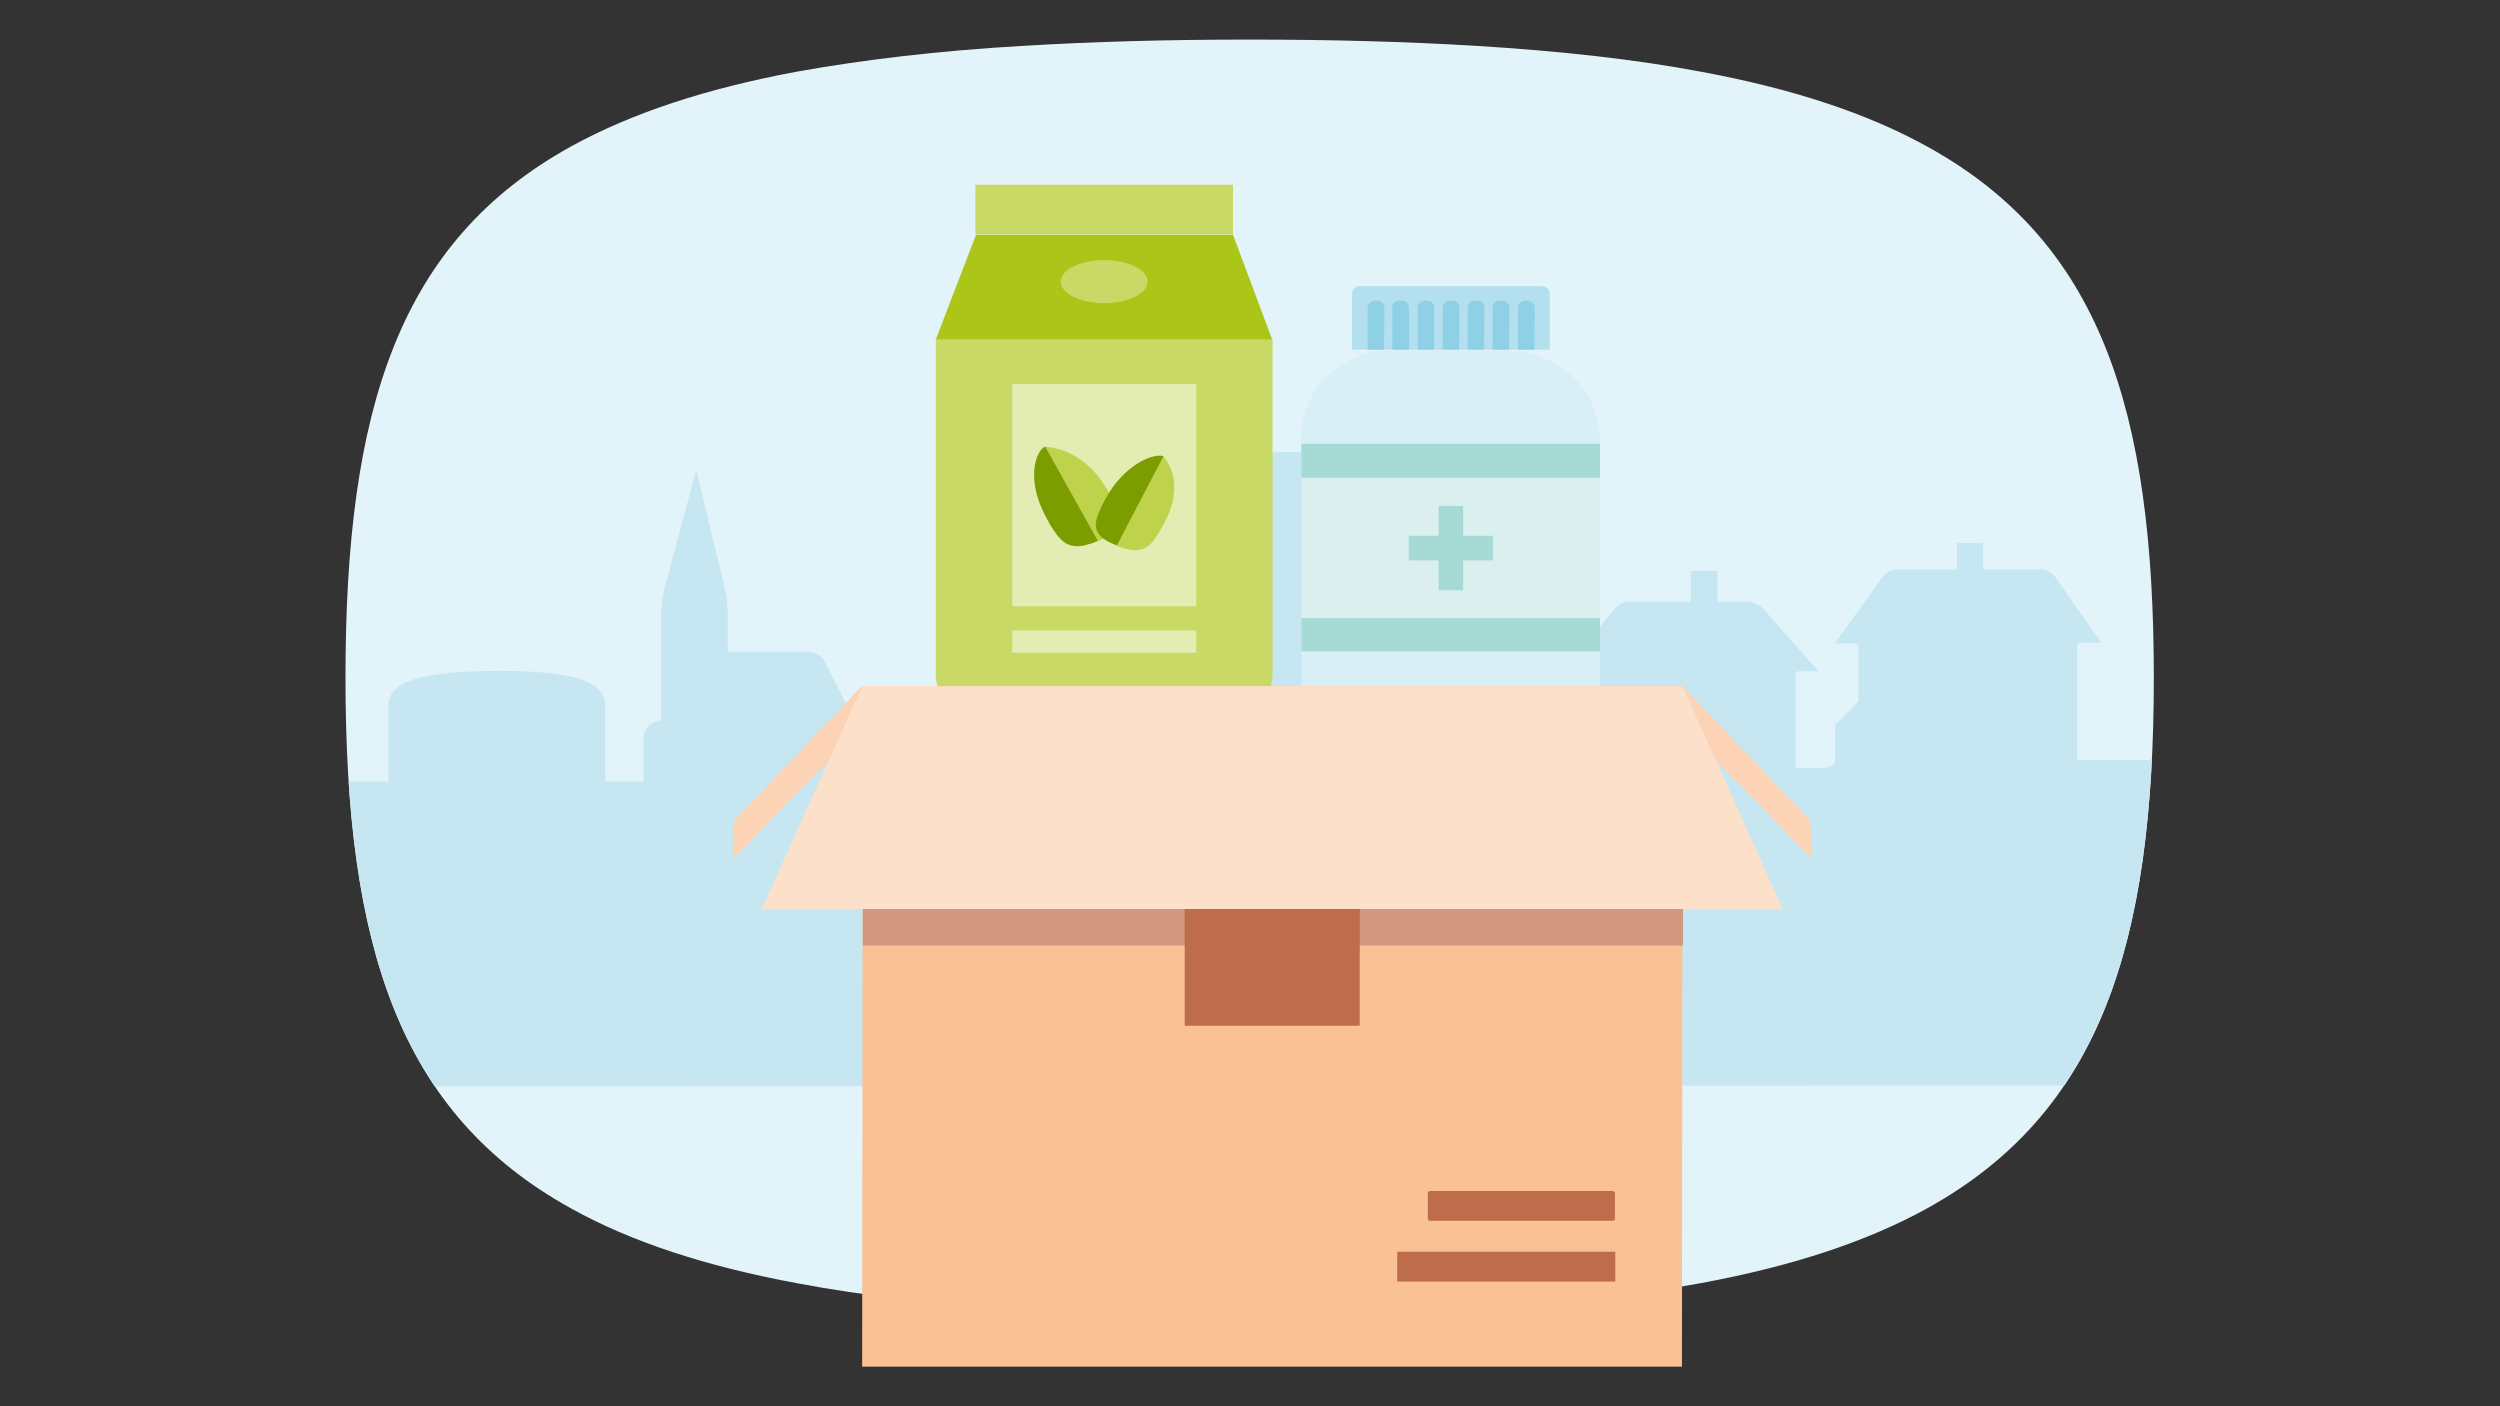 <?xml version="1.0" encoding="utf-8"?>
<!-- Generator: Adobe Illustrator 27.5.0, SVG Export Plug-In . SVG Version: 6.00 Build 0)  -->
<svg version="1.1" id="Layer_1" xmlns="http://www.w3.org/2000/svg" xmlns:xlink="http://www.w3.org/1999/xlink" x="0px" y="0px"
	 viewBox="0 0 720 405" style="enable-background:new 0 0 720 405;" xml:space="preserve">
<rect x="0" y="0" width="720" height="405" fill="#333333" stroke="none"/>
<style type="text/css">
	.st0{clip-path:url(#SVGID_00000113313993224142897340000000535252144139693967_);}
	.st1{opacity:0.4;clip-path:url(#SVGID_00000113313993224142897340000000535252144139693967_);fill:#626363;}
	.st2{clip-path:url(#SVGID_00000010286877298309682690000010676972005172447378_);}
	.st3{clip-path:url(#SVGID_00000081611081472157081460000017421057856299644050_);}
	.st4{clip-path:url(#SVGID_00000010286877298309682690000010676972005172447378_);fill:#FFFFFF;}
	.st5{clip-path:url(#SVGID_00000168807386971468130630000016068793686545512115_);fill:#FFFFFF;}
	.st6{clip-path:url(#SVGID_00000176736998481680985900000009082496594896965297_);fill:#27B2D3;}
	.st7{fill:#E0F3FC;}
	
		.st8{clip-path:url(#SVGID_00000181055719932158791830000005979891512786867852_);fill:none;stroke:#4EAFD3;stroke-width:0.5;stroke-miterlimit:10;}
	.st9{clip-path:url(#SVGID_00000181055719932158791830000005979891512786867852_);fill:#C4E0DC;}
	.st10{clip-path:url(#SVGID_00000181055719932158791830000005979891512786867852_);fill:#2A574D;}
	.st11{clip-path:url(#SVGID_00000181055719932158791830000005979891512786867852_);fill:#2E7F72;}
	.st12{clip-path:url(#SVGID_00000181055719932158791830000005979891512786867852_);fill:#75A3A5;}
	.st13{clip-path:url(#SVGID_00000181055719932158791830000005979891512786867852_);fill:#5D5D5C;}
	.st14{clip-path:url(#SVGID_00000181055719932158791830000005979891512786867852_);fill:#757373;}
	.st15{clip-path:url(#SVGID_00000181055719932158791830000005979891512786867852_);fill:#FFE9CD;}
	.st16{clip-path:url(#SVGID_00000181055719932158791830000005979891512786867852_);fill:#F5CEB1;}
	.st17{clip-path:url(#SVGID_00000181055719932158791830000005979891512786867852_);fill:#BAB9B9;}
	.st18{clip-path:url(#SVGID_00000181055719932158791830000005979891512786867852_);fill:#D1D1CF;}
	.st19{clip-path:url(#SVGID_00000181055719932158791830000005979891512786867852_);fill:#F2744D;}
	
		.st20{clip-path:url(#SVGID_00000181055719932158791830000005979891512786867852_);fill:none;stroke:#8FADA6;stroke-width:3;stroke-miterlimit:10;}
	.st21{clip-path:url(#SVGID_00000181055719932158791830000005979891512786867852_);fill:#F8CFAF;}
	
		.st22{clip-path:url(#SVGID_00000181055719932158791830000005979891512786867852_);fill:none;stroke:#8FADA6;stroke-width:2;stroke-miterlimit:10;}
	.st23{clip-path:url(#SVGID_00000181055719932158791830000005979891512786867852_);fill:#2B394A;}
	.st24{fill:#A8552C;}
	.st25{fill:#FFFFFF;}
	.st26{fill:#161617;}
	.st27{fill:#803D2C;}
	.st28{clip-path:url(#SVGID_00000001659561638699521090000017326737753035302538_);fill:#E6F5FC;}
	.st29{clip-path:url(#SVGID_00000001659561638699521090000017326737753035302538_);fill:#EBECEC;}
	.st30{clip-path:url(#SVGID_00000001659561638699521090000017326737753035302538_);fill:#C7E1ED;}
	.st31{clip-path:url(#SVGID_00000001659561638699521090000017326737753035302538_);fill:#C9E2F0;}
	.st32{clip-path:url(#SVGID_00000001659561638699521090000017326737753035302538_);fill:#C0DBE9;}
	.st33{clip-path:url(#SVGID_00000001659561638699521090000017326737753035302538_);fill:#FFFFFF;}
	.st34{clip-path:url(#SVGID_00000001659561638699521090000017326737753035302538_);fill:#ABDFF5;}
	.st35{clip-path:url(#SVGID_00000001659561638699521090000017326737753035302538_);fill:#C0C1C1;}
	.st36{clip-path:url(#SVGID_00000001659561638699521090000017326737753035302538_);fill:#A8A6A7;}
	.st37{clip-path:url(#SVGID_00000001659561638699521090000017326737753035302538_);fill:#F0F0F0;}
	.st38{clip-path:url(#SVGID_00000001659561638699521090000017326737753035302538_);fill:#E1E2E3;}
	.st39{clip-path:url(#SVGID_00000001659561638699521090000017326737753035302538_);fill:#D4E8EF;}
	.st40{clip-path:url(#SVGID_00000001659561638699521090000017326737753035302538_);fill:#E4E7E9;}
	.st41{clip-path:url(#SVGID_00000001659561638699521090000017326737753035302538_);fill:#D0D4D8;}
	.st42{clip-path:url(#SVGID_00000001659561638699521090000017326737753035302538_);fill:#F6F7F8;}
	.st43{clip-path:url(#SVGID_00000001659561638699521090000017326737753035302538_);fill:#00B2D8;}
	.st44{clip-path:url(#SVGID_00000001659561638699521090000017326737753035302538_);fill:#E6E6E6;}
	.st45{clip-path:url(#SVGID_00000001659561638699521090000017326737753035302538_);fill:#CECECE;}
	.st46{clip-path:url(#SVGID_00000001659561638699521090000017326737753035302538_);fill:#31C2E2;}
	.st47{clip-path:url(#SVGID_00000001659561638699521090000017326737753035302538_);}
	.st48{clip-path:url(#SVGID_00000001659561638699521090000017326737753035302538_);fill:#E9E9E9;}
	.st49{clip-path:url(#SVGID_00000001659561638699521090000017326737753035302538_);fill:#042639;}
	.st50{clip-path:url(#SVGID_00000001659561638699521090000017326737753035302538_);fill:#DFDFDE;}
	.st51{clip-path:url(#SVGID_00000001659561638699521090000017326737753035302538_);fill:#161617;}
	.st52{clip-path:url(#SVGID_00000001659561638699521090000017326737753035302538_);fill:#3EABD1;}
	.st53{clip-path:url(#SVGID_00000001659561638699521090000017326737753035302538_);fill:#DCDEDE;}
	.st54{clip-path:url(#SVGID_00000001659561638699521090000017326737753035302538_);fill:#31B9DB;}
	.st55{clip-path:url(#SVGID_00000001659561638699521090000017326737753035302538_);fill:#818081;}
	.st56{clip-path:url(#SVGID_00000001659561638699521090000017326737753035302538_);fill:#CCCAC9;}
	.st57{clip-path:url(#SVGID_00000001659561638699521090000017326737753035302538_);fill:#686665;}
	.st58{clip-path:url(#SVGID_00000001659561638699521090000017326737753035302538_);fill:#616565;}
	.st59{clip-path:url(#SVGID_00000001659561638699521090000017326737753035302538_);fill:#47464C;}
	.st60{clip-path:url(#SVGID_00000001659561638699521090000017326737753035302538_);fill:#FAD597;}
	.st61{clip-path:url(#SVGID_00000001659561638699521090000017326737753035302538_);fill:#F8BA5D;}
	.st62{clip-path:url(#SVGID_00000001659561638699521090000017326737753035302538_);fill:#352E2B;}
	.st63{clip-path:url(#SVGID_00000001659561638699521090000017326737753035302538_);fill:#DFDDDF;}
	.st64{clip-path:url(#SVGID_00000001659561638699521090000017326737753035302538_);fill:#959394;}
	.st65{clip-path:url(#SVGID_00000001659561638699521090000017326737753035302538_);fill:#24272A;}
	.st66{clip-path:url(#SVGID_00000001659561638699521090000017326737753035302538_);fill:#F6A840;}
	.st67{clip-path:url(#SVGID_00000134958566751597069260000013426839157884758938_);fill:#262626;}
	.st68{clip-path:url(#SVGID_00000097468730656351298680000003314208958429235075_);fill:#616565;}
	.st69{clip-path:url(#SVGID_00000097468730656351298680000003314208958429235075_);fill:#686665;}
	.st70{clip-path:url(#SVGID_00000097468730656351298680000003314208958429235075_);fill:#8C9194;}
	.st71{clip-path:url(#SVGID_00000097468730656351298680000003314208958429235075_);fill:#262626;}
	.st72{clip-path:url(#SVGID_00000097468730656351298680000003314208958429235075_);fill:#273A4F;}
	.st73{clip-path:url(#SVGID_00000097468730656351298680000003314208958429235075_);fill:#4582B8;}
	.st74{clip-path:url(#SVGID_00000097468730656351298680000003314208958429235075_);fill:#BB8E7B;}
	.st75{clip-path:url(#SVGID_00000097468730656351298680000003314208958429235075_);fill:#273950;}
	.st76{clip-path:url(#SVGID_00000097468730656351298680000003314208958429235075_);fill:#B38D7D;}
	.st77{clip-path:url(#SVGID_00000097468730656351298680000003314208958429235075_);fill:#F6A840;}
	.st78{clip-path:url(#SVGID_00000097468730656351298680000003314208958429235075_);fill:#222626;}
	.st79{clip-path:url(#SVGID_00000097468730656351298680000003314208958429235075_);fill:#FAF8F8;}
	.st80{clip-path:url(#SVGID_00000097468730656351298680000003314208958429235075_);fill:#D3D3D2;}
	.st81{clip-path:url(#SVGID_00000097468730656351298680000003314208958429235075_);fill:#EEF8FD;}
	.st82{clip-path:url(#SVGID_00000097468730656351298680000003314208958429235075_);fill:#C9D2D4;}
	.st83{clip-path:url(#SVGID_00000097468730656351298680000003314208958429235075_);fill:#959394;}
	.st84{fill:#FAB37F;}
	.st85{fill:#FFEACB;}
	.st86{clip-path:url(#SVGID_00000060010694921143305320000009348490615068302751_);}
	.st87{clip-path:url(#SVGID_00000027569745011531371600000009978724556739395226_);fill:#EEEDEC;}
	.st88{clip-path:url(#SVGID_00000112607767370245620930000016520795353047290293_);fill:#FFFFFF;}
	.st89{clip-path:url(#SVGID_00000013185040078986588400000016739289498116800657_);fill:#D1E9F5;}
	.st90{clip-path:url(#SVGID_00000013185040078986588400000016739289498116800657_);fill:#D5D4D4;}
	.st91{clip-path:url(#SVGID_00000132792425299816618970000002782433563861974676_);fill:#BDDAE8;}
	.st92{clip-path:url(#SVGID_00000076605721239890338020000011309751513828024218_);fill:#375264;}
	.st93{clip-path:url(#SVGID_00000076605721239890338020000011309751513828024218_);fill:#082438;}
	.st94{clip-path:url(#SVGID_00000076605721239890338020000011309751513828024218_);fill:#CED0CF;}
	.st95{clip-path:url(#SVGID_00000076605721239890338020000011309751513828024218_);fill:#FAB37F;}
	.st96{clip-path:url(#SVGID_00000076605721239890338020000011309751513828024218_);fill:#FFEACB;}
	.st97{clip-path:url(#SVGID_00000109742220597460019770000007527239097216277176_);fill:#424A52;}
	.st98{clip-path:url(#SVGID_00000109742220597460019770000007527239097216277176_);fill:#3FABD0;}
	.st99{clip-path:url(#SVGID_00000109742220597460019770000007527239097216277176_);fill:#F6F7F8;}
	.st100{clip-path:url(#SVGID_00000109742220597460019770000007527239097216277176_);fill:#CFD3D0;}
	.st101{clip-path:url(#SVGID_00000109742220597460019770000007527239097216277176_);fill:#DFDFDE;}
	.st102{clip-path:url(#SVGID_00000109742220597460019770000007527239097216277176_);fill:#00A8D9;}
	.st103{clip-path:url(#SVGID_00000109742220597460019770000007527239097216277176_);fill:#191819;}
	.st104{clip-path:url(#SVGID_00000109742220597460019770000007527239097216277176_);fill:#FFFFFF;}
	.st105{clip-path:url(#SVGID_00000109742220597460019770000007527239097216277176_);fill:#06263A;}
	.st106{clip-path:url(#SVGID_00000109742220597460019770000007527239097216277176_);fill:#B8BCB9;}
	.st107{clip-path:url(#SVGID_00000109742220597460019770000007527239097216277176_);fill:#CCCDCD;}
	.st108{clip-path:url(#SVGID_00000108275973585593506130000013046653219992340113_);fill:#FBCBB5;}
	.st109{clip-path:url(#SVGID_00000060010694921143305320000009348490615068302751_);fill:#DFAB95;}
	.st110{clip-path:url(#SVGID_00000060010694921143305320000009348490615068302751_);fill:#FBCBB5;}
	.st111{clip-path:url(#SVGID_00000056416712778989709540000011678407678021821616_);fill:#02253E;}
	.st112{clip-path:url(#SVGID_00000056416712778989709540000011678407678021821616_);fill:#BF7050;}
	.st113{clip-path:url(#SVGID_00000056416712778989709540000011678407678021821616_);fill:#FBCBB5;}
	.st114{clip-path:url(#SVGID_00000056416712778989709540000011678407678021821616_);fill:#DFAB95;}
	.st115{clip-path:url(#SVGID_00000060010694921143305320000009348490615068302751_);fill:#FFFFFF;}
	.st116{clip-path:url(#SVGID_00000021082141687962188730000016816566782899975055_);fill:#0476AF;}
	.st117{clip-path:url(#SVGID_00000021082141687962188730000016816566782899975055_);fill:#DFE1E1;}
	.st118{clip-path:url(#SVGID_00000021082141687962188730000016816566782899975055_);fill:#FBCBB5;}
	.st119{clip-path:url(#SVGID_00000021082141687962188730000016816566782899975055_);fill:#08B0D7;}
	.st120{clip-path:url(#SVGID_00000061448168151215466790000013145112075853552265_);fill:#ABDFF5;}
	.st121{clip-path:url(#SVGID_00000061448168151215466790000013145112075853552265_);fill:#08B0D7;}
	.st122{clip-path:url(#SVGID_00000061448168151215466790000013145112075853552265_);fill:#0476AF;}
	.st123{clip-path:url(#SVGID_00000061448168151215466790000013145112075853552265_);fill:#FFFFFF;}
	.st124{clip-path:url(#SVGID_00000061448168151215466790000013145112075853552265_);fill:#A8552C;}
	.st125{clip-path:url(#SVGID_00000061448168151215466790000013145112075853552265_);fill:#161617;}
	.st126{clip-path:url(#SVGID_00000061448168151215466790000013145112075853552265_);fill:#803D2C;}
	.st127{clip-path:url(#SVGID_00000034076013741866202200000015161188432377390236_);}
	.st128{clip-path:url(#SVGID_00000012471582526789400900000017526543956191433344_);fill:#E6F5FC;}
	.st129{clip-path:url(#SVGID_00000012471582526789400900000017526543956191433344_);fill:#C8C8C7;}
	.st130{clip-path:url(#SVGID_00000012471582526789400900000017526543956191433344_);fill:#E7E6E4;}
	.st131{clip-path:url(#SVGID_00000012471582526789400900000017526543956191433344_);fill:#FBDAD5;}
	.st132{clip-path:url(#SVGID_00000012471582526789400900000017526543956191433344_);fill:#F69E94;}
	.st133{clip-path:url(#SVGID_00000012471582526789400900000017526543956191433344_);fill:#DFDFDE;}
	.st134{clip-path:url(#SVGID_00000012471582526789400900000017526543956191433344_);fill:#F9C4BE;}
	.st135{clip-path:url(#SVGID_00000012471582526789400900000017526543956191433344_);fill:#F6F7F5;}
	.st136{clip-path:url(#SVGID_00000012471582526789400900000017526543956191433344_);fill:#FFFFFF;}
	.st137{clip-path:url(#SVGID_00000034076013741866202200000015161188432377390236_);fill:#FAB37F;}
	.st138{clip-path:url(#SVGID_00000034076013741866202200000015161188432377390236_);fill:#FFEACB;}
	.st139{clip-path:url(#SVGID_00000078012222918763551360000006576683090484252321_);fill:#FFFFFF;}
	.st140{clip-path:url(#SVGID_00000078012222918763551360000006576683090484252321_);fill:#03253C;}
	.st141{clip-path:url(#SVGID_00000078012222918763551360000006576683090484252321_);fill:#FBCDB9;}
	.st142{clip-path:url(#SVGID_00000078012222918763551360000006576683090484252321_);fill:#161617;}
	.st143{clip-path:url(#SVGID_00000034076013741866202200000015161188432377390236_);fill:#03253C;}
	.st144{clip-path:url(#SVGID_00000124120257940288886660000010087228256078450603_);fill:#365265;}
	.st145{clip-path:url(#SVGID_00000124120257940288886660000010087228256078450603_);fill:#FBCDB9;}
	.st146{clip-path:url(#SVGID_00000124120257940288886660000010087228256078450603_);fill:#161617;}
	.st147{clip-path:url(#SVGID_00000124120257940288886660000010087228256078450603_);fill:#1F82B9;}
	.st148{clip-path:url(#SVGID_00000124120257940288886660000010087228256078450603_);fill:#FFFFFF;}
	.st149{clip-path:url(#SVGID_00000124120257940288886660000010087228256078450603_);fill:#08B0D7;}
	.st150{clip-path:url(#SVGID_00000124120257940288886660000010087228256078450603_);fill:#B6DEF2;}
	.st151{clip-path:url(#SVGID_00000124120257940288886660000010087228256078450603_);fill:#E8BFAB;}
	.st152{clip-path:url(#SVGID_00000000197980467211564490000017937944317586742922_);fill:#03253C;}
	.st153{clip-path:url(#SVGID_00000000197980467211564490000017937944317586742922_);fill:#555655;}
	.st154{clip-path:url(#SVGID_00000034076013741866202200000015161188432377390236_);fill:#9D9D9E;}
	.st155{clip-path:url(#SVGID_00000121260720349893583750000000101126566361199550_);fill:#FBCDB9;}
	.st156{clip-path:url(#SVGID_00000121260720349893583750000000101126566361199550_);fill:#03253C;}
	.st157{clip-path:url(#SVGID_00000121260720349893583750000000101126566361199550_);fill:#F16A57;}
	.st158{clip-path:url(#SVGID_00000121260720349893583750000000101126566361199550_);fill:#B6DEF2;}
	.st159{clip-path:url(#SVGID_00000121260720349893583750000000101126566361199550_);fill:#E8BFAB;}
	.st160{clip-path:url(#SVGID_00000121260720349893583750000000101126566361199550_);fill:#A8552C;}
	.st161{clip-path:url(#SVGID_00000121260720349893583750000000101126566361199550_);fill:#FFFFFF;}
	.st162{clip-path:url(#SVGID_00000121260720349893583750000000101126566361199550_);fill:#161617;}
	.st163{clip-path:url(#SVGID_00000121260720349893583750000000101126566361199550_);fill:#803D2C;}
	.st164{clip-path:url(#SVGID_00000121260720349893583750000000101126566361199550_);fill:#EBECEC;}
	.st165{clip-path:url(#SVGID_00000085248601318956210330000014647750912262354072_);fill:#878686;}
	.st166{clip-path:url(#SVGID_00000137817018908908411820000017065463498616462504_);}
	.st167{clip-path:url(#SVGID_00000137817018908908411820000017065463498616462504_);fill:#00B2D8;}
	.st168{clip-path:url(#SVGID_00000137817018908908411820000017065463498616462504_);fill:#FFFFFF;}
	.st169{clip-path:url(#SVGID_00000034076013741866202200000015161188432377390236_);fill:#F16C5D;}
	.st170{clip-path:url(#SVGID_00000173849720099067553630000003063970483958785956_);fill:#5E5E5E;}
	.st171{clip-path:url(#SVGID_00000173849720099067553630000003063970483958785956_);fill:#01253F;}
	.st172{clip-path:url(#SVGID_00000173849720099067553630000003063970483958785956_);fill:#E1E2E1;}
	.st173{clip-path:url(#SVGID_00000055706185948305095820000003965535242280479110_);}
	.st174{opacity:0.6;clip-path:url(#SVGID_00000179616497693096595480000013224207533000378291_);fill:#626363;}
	.st175{fill:#27B2D3;}
	.st176{clip-path:url(#SVGID_00000178171165646498500050000016038334814407995327_);}
	.st177{opacity:0.6;clip-path:url(#SVGID_00000178171165646498500050000016038334814407995327_);fill:#626363;}
	.st178{clip-path:url(#SVGID_00000057844217599127666630000001089125978956904075_);}
	.st179{opacity:0.5;clip-path:url(#SVGID_00000057844217599127666630000001089125978956904075_);fill:#626363;}
	.st180{fill:#69B0D1;}
	.st181{fill:#E2F4F9;}
	.st182{clip-path:url(#SVGID_00000087375251992314565130000013711871817890482339_);fill:#C6E7F1;}
	.st183{fill:#D9EFF7;}
	.st184{fill:#A6DAD5;}
	.st185{fill:#DBF0EE;}
	.st186{fill:#B3DFEE;}
	.st187{fill:#8ED0E6;}
	.st188{fill:#C8D966;}
	.st189{fill:#ACC519;}
	.st190{fill:#E3ECB2;}
	.st191{fill:#BFD24C;}
	.st192{fill:#7C9D00;}
	.st193{fill:#FAC194;}
	.st194{fill:#BE6D4C;}
	.st195{fill:#D19780;}
	.st196{fill:#FDE0C9;}
	.st197{fill:#FBC79E;}
	.st198{fill:#FCD3B4;}
	.st199{clip-path:url(#SVGID_00000036210973559847148140000000383486962622101909_);fill:#E2F4F9;}
	.st200{clip-path:url(#SVGID_00000036210973559847148140000000383486962622101909_);fill:#C6E7F1;}
	.st201{clip-path:url(#SVGID_00000036210973559847148140000000383486962622101909_);}
	.st202{fill:#ECECEC;}
	.st203{fill:#B7B7B1;}
	.st204{fill:#C6C6C6;}
	.st205{fill:#B4B4B4;}
	.st206{fill:#A5A5A0;}
	.st207{fill:#EFEFEF;}
	.st208{fill:#DFDFDF;}
	.st209{fill:#D3E7EF;}
	.st210{fill:#E2E4E7;}
	.st211{fill:#D0D5D8;}
	.st212{clip-path:url(#SVGID_00000036210973559847148140000000383486962622101909_);fill:#D3D3CB;}
	.st213{clip-path:url(#SVGID_00000036210973559847148140000000383486962622101909_);fill:#D0D5D8;}
	.st214{fill:#B4816B;}
	.st215{fill:none;}
	.st216{fill:#FFCE7F;}
	.st217{fill:#FFE2B2;}
	.st218{opacity:0.5;fill:#AAE1F8;enable-background:new    ;}
	.st219{opacity:0.25;fill:#AAE1F8;enable-background:new    ;}
	.st220{opacity:0.25;fill:#00B2D9;enable-background:new    ;}
	.st221{fill:#00243F;}
	.st222{fill:#0074B0;}
	.st223{fill:#545454;}
	.st224{fill:#FFAC26;}
	.st225{fill:#FF9E00;}
	.st226{fill:#DCA48C;}
	.st227{fill:#AAE1F8;}
	.st228{fill:#FFC566;}
	.st229{fill:#FF6D00;}
	.st230{fill:#BFC8CF;}
	.st231{fill:#767676;}
	.st232{fill:#E1F5FC;}
	.st233{clip-path:url(#SVGID_00000181808367295180336770000008802136608646687674_);}
	.st234{fill:#EDEDED;}
	.st235{fill:#335066;}
	.st236{fill:#CFCFCF;}
	.st237{fill:#FFB67F;}
	.st238{fill:#FFECCC;}
	.st239{fill:#FFCCB4;}
	.st240{fill:#00B2D9;}
	.st241{fill:#4D6679;}
	.st242{fill:#CCE3EF;}
	.st243{fill:#FFC79E;}
	.st244{fill:#959595;}
	.st245{fill:#7AD7EB;}
	.st246{fill:#99A7B2;}
	.st247{fill:#00243D;}
	.st248{fill:#99A7B1;}
	.st249{fill:#D8D7D7;}
	.st250{fill:#00B2D8;}
	.st251{fill:#F6F7F8;}
	.st252{fill:#E6E6E6;}
	.st253{fill:#CECECE;}
	.st254{fill:#31C2E2;}
	.st255{clip-path:url(#SVGID_00000066514712548448962370000004359550014886111679_);fill:#E5F5FC;}
	.st256{clip-path:url(#SVGID_00000066514712548448962370000004359550014886111679_);fill:#C7C7C7;}
	.st257{clip-path:url(#SVGID_00000066514712548448962370000004359550014886111679_);fill:#E8E5E5;}
	.st258{clip-path:url(#SVGID_00000066514712548448962370000004359550014886111679_);fill:#FAD9D6;}
	.st259{clip-path:url(#SVGID_00000066514712548448962370000004359550014886111679_);fill:#F59E94;}
	.st260{clip-path:url(#SVGID_00000066514712548448962370000004359550014886111679_);fill:#DEDEDE;}
	.st261{clip-path:url(#SVGID_00000066514712548448962370000004359550014886111679_);fill:#FAC4BF;}
	.st262{clip-path:url(#SVGID_00000066514712548448962370000004359550014886111679_);fill:#F5F7F7;}
	.st263{clip-path:url(#SVGID_00000066514712548448962370000004359550014886111679_);fill:#FFFFFF;}
	.st264{clip-path:url(#SVGID_00000066514712548448962370000004359550014886111679_);fill:#878787;}
	.st265{clip-path:url(#SVGID_00000066514712548448962370000004359550014886111679_);fill:#82D1E8;}
	.st266{clip-path:url(#SVGID_00000066514712548448962370000004359550014886111679_);fill:#E0E0E0;}
	.st267{clip-path:url(#SVGID_00000066514712548448962370000004359550014886111679_);fill:#CCEBFA;}
	.st268{clip-path:url(#SVGID_00000066514712548448962370000004359550014886111679_);fill:#00243D;}
	.st269{clip-path:url(#SVGID_00000066514712548448962370000004359550014886111679_);fill:#CFCFCF;}
	.st270{fill:#3691C1;}
	.st271{fill:#0D2F49;}
	.st272{fill:#1A82B8;}
	.st273{fill:#FFDBCB;}
	.st274{fill:#26455C;}
	.st275{fill-rule:evenodd;clip-rule:evenodd;fill:#FFCCB4;}
	.st276{fill:#ABABAB;}
	.st277{fill:#878787;}
	.st278{fill:#FAB580;}
	.st279{fill:#FFEBCC;}
	.st280{clip-path:url(#SVGID_00000044149498154011836250000001924537715389193145_);}
	.st281{fill:#C3C3C3;}
	.st282{fill:#BBBBBB;}
	.st283{opacity:0.82;fill:#BFC8CF;enable-background:new    ;}
	.st284{fill:#CCD3D9;}
	.st285{fill:#DBDBDB;}
	.st286{fill:#E7E7E7;}
	.st287{fill:#A1E5E0;}
	.st288{fill:none;stroke:#7A8D9B;stroke-width:1.44;stroke-miterlimit:10;}
	.st289{fill:#ABE8E3;}
	.st290{fill:none;stroke:#7A8D9B;stroke-width:0.842;stroke-miterlimit:10;}
	.st291{fill:#6B4A3E;}
	.st292{fill:#3390C0;}
	.st293{fill:#750000;}
	.st294{fill-rule:evenodd;clip-rule:evenodd;fill:#E5F4FB;}
	.st295{fill:#C1E5E2;}
	.st296{fill:#966E5A;}
	.st297{fill:#F07508;}
	.st298{fill:#DAAD94;}
	.st299{fill:#F7BA83;}
	.st300{fill:#6B0D05;}
	.st301{fill:#667C8B;}
	.st302{fill:#963700;}
	.st303{clip-path:url(#SVGID_00000150787061964510172500000007101099197697081004_);fill:#E5F6FD;}
	.st304{clip-path:url(#SVGID_00000063621119761416564680000002823136849146235546_);fill:#C9C9C9;}
	.st305{clip-path:url(#SVGID_00000129170458592272842600000002164653170350521505_);fill:#E7E7E7;}
	.st306{clip-path:url(#SVGID_00000105393413415673696240000006153365204315137182_);fill:#FFDCD7;}
	.st307{clip-path:url(#SVGID_00000031909087524733050210000018012226151918505125_);fill:#FFA196;}
	.st308{clip-path:url(#SVGID_00000139987987294309339660000014508067703734007940_);fill:#E0E0E0;}
	.st309{clip-path:url(#SVGID_00000136386044568715031730000001615483504344685712_);fill:#FFC7C0;}
	.st310{clip-path:url(#SVGID_00000021090334638767691390000005879506802705242288_);fill:#F7F7F7;}
	.st311{clip-path:url(#SVGID_00000147919489708870778640000009286912854723144121_);}
	.st312{clip-path:url(#SVGID_00000068637187659536174040000012203313906924707501_);fill:#FFC7C0;}
	.st313{clip-path:url(#SVGID_00000163772013759521211010000012544062671711304865_);fill:#878787;}
	.st314{clip-path:url(#SVGID_00000024685939480217395890000006618711601569335983_);fill:#7FD8EC;}
	.st315{clip-path:url(#SVGID_00000074428560270381654010000013074675721588764603_);fill:#F7F7F7;}
	.st316{clip-path:url(#SVGID_00000058591562884290994190000017398915072422851242_);fill:#F7F7F7;}
	.st317{clip-path:url(#SVGID_00000080892587527213759300000008381058625743098297_);fill:#E2E2E2;}
	.st318{clip-path:url(#SVGID_00000062884796162767359360000011303644303289850253_);fill:#E2E2E2;}
	.st319{clip-path:url(#SVGID_00000152956425907569355500000018040462499178349961_);fill:#E2E2E2;}
	.st320{clip-path:url(#SVGID_00000173852905695837975470000016773836459690450874_);fill:#E2E2E2;}
	.st321{clip-path:url(#SVGID_00000071543832167062113490000016073262635007315637_);fill:#E2E2E2;}
	.st322{clip-path:url(#SVGID_00000120556833521811327480000011901904915855676570_);fill:#E2E2E2;}
	.st323{clip-path:url(#SVGID_00000034774672249245041070000018023420820859398819_);fill:#E2E2E2;}
	.st324{clip-path:url(#SVGID_00000041292415312696858980000016679898907827669692_);fill:#E2E2E2;}
	.st325{clip-path:url(#SVGID_00000176042826272945303580000004011944674436075175_);fill:#E2E2E2;}
	.st326{clip-path:url(#SVGID_00000080929288248745160020000003553951410157266607_);fill:#E2E2E2;}
	.st327{clip-path:url(#SVGID_00000158026971494858751630000017264899148081821109_);fill:#E2E2E2;}
	.st328{clip-path:url(#SVGID_00000136392606342258753890000000370473021867726233_);fill:#E2E2E2;}
	.st329{clip-path:url(#SVGID_00000171686038539128809950000000837926700326502589_);fill:#E2E2E2;}
	.st330{clip-path:url(#SVGID_00000162313648253305979740000002819609842552072120_);fill:#E2E2E2;}
	.st331{clip-path:url(#SVGID_00000062890723547448400420000001774365301998006672_);fill:#E2E2E2;}
	.st332{clip-path:url(#SVGID_00000023981659297943382080000004363380583923282329_);fill:#E2E2E2;}
	.st333{clip-path:url(#SVGID_00000168804957318362551760000017136054993735265436_);fill:#E2E2E2;}
	.st334{clip-path:url(#SVGID_00000081615516325322605000000006429583762964123778_);fill:#E2E2E2;}
	.st335{clip-path:url(#SVGID_00000177457390105750572050000016858315632643564676_);fill:#E2E2E2;}
	.st336{clip-path:url(#SVGID_00000149363317432419949080000013005103421049317012_);fill:#CCEDFB;}
	.st337{clip-path:url(#SVGID_00000062885792527906948480000005327899098526417820_);fill:#00243F;}
	.st338{clip-path:url(#SVGID_00000120529263545763920100000011748133184526583460_);fill:#CFCFCF;}
	.st339{clip-path:url(#SVGID_00000059301195100170568840000001946612534800610483_);fill:#00243F;}
	.st340{clip-path:url(#SVGID_00000150100544804528550980000017839148998815381675_);fill:#CFCFCF;}
	.st341{clip-path:url(#SVGID_00000183244837629247021320000014268662877392093329_);fill:#00243F;}
	.st342{clip-path:url(#SVGID_00000119086880594625539730000010580861338187947941_);fill:#CFCFCF;}
	.st343{clip-path:url(#SVGID_00000039828530759615121070000007009248638640354473_);fill:#00243F;}
	.st344{clip-path:url(#SVGID_00000059291389177955490080000009836735630264165791_);fill:#CFCFCF;}
	.st345{clip-path:url(#SVGID_00000152262334354312422860000001129210214195975817_);fill:#00243F;}
	.st346{clip-path:url(#SVGID_00000106143195238647860470000012892643105060205487_);fill:#CFCFCF;}
	.st347{clip-path:url(#SVGID_00000114031931624810629270000003725253999826089916_);fill:#CFCFCF;}
	.st348{clip-path:url(#SVGID_00000137844851763718795690000015836515281847032732_);fill:#CCEDFB;}
	.st349{fill:#FFB133;}
	.st350{fill:#A22F00;}
	.st351{fill:#FA6A55;}
	.st352{fill:#00786B;}
	.st353{fill:#E7F5FC;}
	.st354{fill:#B5E0F5;}
	.st355{clip-path:url(#SVGID_00000049189431898745646850000008526428495170991768_);}
	.st356{fill:#FDCF94;}
	.st357{clip-path:url(#SVGID_00000049189431898745646850000008526428495170991768_);fill:#E1BAA4;}
	.st358{clip-path:url(#SVGID_00000049189431898745646850000008526428495170991768_);fill:#E8D2C6;}
	.st359{clip-path:url(#SVGID_00000049189431898745646850000008526428495170991768_);fill:#FCD9C9;}
	.st360{fill:#F08D48;}
	.st361{clip-path:url(#SVGID_00000049189431898745646850000008526428495170991768_);fill:#A1B3B2;}
	.st362{fill:#953508;}
	.st363{fill:#A1B3B2;}
	.st364{fill:#FBCDA9;}
	.st365{fill:#FABA89;}
	.st366{fill:#FDE6D4;}
	.st367{fill:#F7A721;}
	.st368{fill:#F9B94E;}
	.st369{clip-path:url(#SVGID_00000133518569141212973390000008506318211853574534_);fill:#E2F4F9;}
	.st370{clip-path:url(#SVGID_00000133518569141212973390000008506318211853574534_);fill:#ABDFF5;}
	.st371{clip-path:url(#SVGID_00000133518569141212973390000008506318211853574534_);fill:#EBECEC;}
	.st372{clip-path:url(#SVGID_00000133518569141212973390000008506318211853574534_);fill:#C0DBE9;}
	.st373{clip-path:url(#SVGID_00000133518569141212973390000008506318211853574534_);fill:#C0C1C1;}
	.st374{clip-path:url(#SVGID_00000133518569141212973390000008506318211853574534_);fill:#A8A6A7;}
	.st375{clip-path:url(#SVGID_00000133518569141212973390000008506318211853574534_);fill:#F0F0F0;}
	.st376{clip-path:url(#SVGID_00000133518569141212973390000008506318211853574534_);fill:#E1E2E3;}
	.st377{clip-path:url(#SVGID_00000133518569141212973390000008506318211853574534_);fill:#D4E8EF;}
	.st378{clip-path:url(#SVGID_00000133518569141212973390000008506318211853574534_);fill:#E4E7E9;}
	.st379{clip-path:url(#SVGID_00000133518569141212973390000008506318211853574534_);fill:#D0D4D8;}
	.st380{fill:#C7E1ED;}
	.st381{fill:#C9E2F0;}
	.st382{fill:#C0DBE9;}
	.st383{fill:#E9E9E9;}
	.st384{fill:#DFDFDE;}
	.st385{fill:#3EABD1;}
	.st386{fill:#DCDEDE;}
	.st387{fill:#31B9DB;}
	.st388{fill:#818081;}
	.st389{fill:#CCCAC9;}
	.st390{clip-path:url(#SVGID_00000132794353511039744180000008824393060621375901_);}
	
		.st391{clip-path:url(#SVGID_00000139266798786475347810000012501427230311935119_);fill:none;stroke:#4EAFD3;stroke-width:0.352;stroke-miterlimit:10;}
	.st392{clip-path:url(#SVGID_00000139266798786475347810000012501427230311935119_);fill:#C4E0DC;}
	.st393{clip-path:url(#SVGID_00000139266798786475347810000012501427230311935119_);fill:#2A574D;}
	.st394{clip-path:url(#SVGID_00000139266798786475347810000012501427230311935119_);fill:#2E7F72;}
	.st395{clip-path:url(#SVGID_00000139266798786475347810000012501427230311935119_);fill:#75A3A5;}
	.st396{clip-path:url(#SVGID_00000139266798786475347810000012501427230311935119_);fill:#5D5D5C;}
	.st397{clip-path:url(#SVGID_00000139266798786475347810000012501427230311935119_);fill:#757373;}
	.st398{clip-path:url(#SVGID_00000139266798786475347810000012501427230311935119_);fill:#FFE9CD;}
	.st399{clip-path:url(#SVGID_00000139266798786475347810000012501427230311935119_);fill:#F5CEB1;}
	.st400{clip-path:url(#SVGID_00000139266798786475347810000012501427230311935119_);fill:#BAB9B9;}
	.st401{clip-path:url(#SVGID_00000139266798786475347810000012501427230311935119_);fill:#D1D1CF;}
	.st402{clip-path:url(#SVGID_00000139266798786475347810000012501427230311935119_);fill:#F2744D;}
	
		.st403{clip-path:url(#SVGID_00000139266798786475347810000012501427230311935119_);fill:none;stroke:#8FADA6;stroke-width:2.115;stroke-miterlimit:10;}
	.st404{clip-path:url(#SVGID_00000139266798786475347810000012501427230311935119_);fill:#F8CFAF;}
	
		.st405{clip-path:url(#SVGID_00000139266798786475347810000012501427230311935119_);fill:none;stroke:#8FADA6;stroke-width:1.41;stroke-miterlimit:10;}
	.st406{clip-path:url(#SVGID_00000139266798786475347810000012501427230311935119_);fill:#2B394A;}
	.st407{fill:#F7F7F7;}
	.st408{fill:#656565;}
	.st409{fill:#B55833;}
	.st410{fill:none;stroke:#4DB5AB;stroke-width:0.119;stroke-miterlimit:10;}
	.st411{fill:#2B2B2B;}
	.st412{fill:#FF5E4B;}
	.st413{clip-path:url(#SVGID_00000091734694734457779100000015874595249862137219_);}
	
		.st414{clip-path:url(#SVGID_00000152229111705828925660000003920718496051310983_);fill-rule:evenodd;clip-rule:evenodd;fill:#EDEDED;}
	.st415{clip-path:url(#SVGID_00000152229111705828925660000003920718496051310983_);}
	.st416{fill:#DADADA;}
	.st417{fill:#7F7F7F;}
	.st418{fill:none;stroke:#989898;stroke-width:0.505;stroke-miterlimit:10;}
	.st419{fill:#B1B1B1;}
	.st420{fill:#D9D9D9;}
	.st421{fill-rule:evenodd;clip-rule:evenodd;fill:#545554;}
	.st422{fill-rule:evenodd;clip-rule:evenodd;fill:#41B0D5;}
	.st423{fill-rule:evenodd;clip-rule:evenodd;fill:#EDEDED;}
	.st424{fill-rule:evenodd;clip-rule:evenodd;fill:#E0E0E0;}
	.st425{fill-rule:evenodd;clip-rule:evenodd;fill:#151515;}
	.st426{fill-rule:evenodd;clip-rule:evenodd;fill:#FFFFFF;}
	.st427{fill-rule:evenodd;clip-rule:evenodd;fill:#D2EBF8;}
	.st428{fill-rule:evenodd;clip-rule:evenodd;fill:#02243C;}
	.st429{fill-rule:evenodd;clip-rule:evenodd;fill:#D0D0CF;}
	.st430{fill-rule:evenodd;clip-rule:evenodd;fill:#F8BA84;}
	.st431{fill-rule:evenodd;clip-rule:evenodd;fill:#FFECCC;}
	.st432{fill-rule:evenodd;clip-rule:evenodd;fill:#6E0709;}
	.st433{fill-rule:evenodd;clip-rule:evenodd;fill:#001F3B;}
	.st434{fill-rule:evenodd;clip-rule:evenodd;fill:#C6977F;}
	.st435{fill-rule:evenodd;clip-rule:evenodd;fill:#DAAD94;}
	.st436{fill-rule:evenodd;clip-rule:evenodd;fill:#FB806E;}
	.st437{opacity:0.2;clip-path:url(#SVGID_00000074427716802288378010000010027296094884174240_);fill:#626363;}
	.st438{clip-path:url(#SVGID_00000156565802939254155860000013624447172051830419_);}
	.st439{fill:#FAFAFA;}
	.st440{fill:none;stroke:#00243D;stroke-width:1.037;stroke-miterlimit:10;}
	.st441{fill:#BE6D4D;}
	.st442{fill:#BE6D4D;stroke:#BE6D4D;stroke-width:0.674;stroke-miterlimit:10;}
	.st443{fill:#E5F6FD;}
	.st444{clip-path:url(#SVGID_00000125593412407070639010000003965287916696650909_);fill:#E7E7E7;}
	.st445{clip-path:url(#SVGID_00000029008718853105143090000016635038992051197854_);fill:#EDEDED;}
	.st446{clip-path:url(#SVGID_00000039107125082390364300000007548823818825094032_);fill:#E2E2E2;}
	.st447{clip-path:url(#SVGID_00000135690122525196383040000005414885642797277615_);fill:#E2E2E2;}
	.st448{clip-path:url(#SVGID_00000177441997553791364410000001943309445896892606_);fill:#E2E2E2;}
	.st449{clip-path:url(#SVGID_00000090276336182026074000000006633182787921486492_);fill:#E2E2E2;}
	.st450{clip-path:url(#SVGID_00000091726012833419779070000002880720062824011688_);fill:#E2E2E2;}
	.st451{clip-path:url(#SVGID_00000059291956180028990370000005677676232315711651_);fill:#E2E2E2;}
	.st452{clip-path:url(#SVGID_00000108311455121470066330000004573000173978046126_);fill:#E2E2E2;}
	.st453{clip-path:url(#SVGID_00000016058491891121996850000010026116519807050932_);fill:#E2E2E2;}
	.st454{clip-path:url(#SVGID_00000004542632398082062430000003565663024556655492_);fill:#E2E2E2;}
	.st455{clip-path:url(#SVGID_00000145020430175855972340000015232326899614530971_);fill:#E2E2E2;}
	.st456{clip-path:url(#SVGID_00000031922519143890429040000012603927067539566506_);fill:#E2E2E2;}
	.st457{clip-path:url(#SVGID_00000167387563360888227750000001739603500428212114_);fill:#E2E2E2;}
	.st458{clip-path:url(#SVGID_00000003800863496482591150000000659720372831888781_);fill:#E2E2E2;}
	.st459{clip-path:url(#SVGID_00000138562122982851273710000006480028777800261000_);fill:#E2E2E2;}
	.st460{clip-path:url(#SVGID_00000086691638166155924760000015291285202969175211_);fill:#E2E2E2;}
	.st461{clip-path:url(#SVGID_00000108281578631747751090000010440534604246377125_);fill:#E2E2E2;}
	.st462{clip-path:url(#SVGID_00000046307198899459513440000002784344526441263010_);fill:#E2E2E2;}
	.st463{clip-path:url(#SVGID_00000006667058761661944180000012945930369426976428_);fill:#E2E2E2;}
	.st464{clip-path:url(#SVGID_00000042009850790671753670000010044100077129923718_);fill:#E2E2E2;}
	.st465{clip-path:url(#SVGID_00000134946859570614615520000010983491912785516716_);fill:#B8C2CA;}
	.st466{clip-path:url(#SVGID_00000054973833988867562870000011811696792667080867_);fill:#D1D8DC;}
	.st467{clip-path:url(#SVGID_00000109019932506577395810000014171011997826050451_);fill:#D1D8DC;}
	.st468{clip-path:url(#SVGID_00000140733868395192876620000004697221648143391116_);fill:#D1D8DC;}
	.st469{clip-path:url(#SVGID_00000143611466989986260610000002647044768161767832_);fill:#D1D8DC;}
	.st470{clip-path:url(#SVGID_00000015347328747867040130000001451424597342637957_);fill:#D1D8DC;}
	.st471{clip-path:url(#SVGID_00000057866785812712223570000016240397444727137944_);fill:#D1D8DC;}
	.st472{clip-path:url(#SVGID_00000008118422985268351410000012186130555408149138_);fill:#D1D8DC;}
	.st473{clip-path:url(#SVGID_00000155133512660671944120000012493032354920202380_);fill:#D1D8DC;}
	.st474{clip-path:url(#SVGID_00000098943223489402423630000008610488972289700504_);fill:#D1D8DC;}
	.st475{clip-path:url(#SVGID_00000078032945343993148290000007277756554349805242_);fill:#D1D8DC;}
	.st476{clip-path:url(#SVGID_00000093855847969690911150000010523186885645733286_);fill:#D1D8DC;}
	.st477{clip-path:url(#SVGID_00000010277847837017802630000008131144843745021359_);fill:#D1D8DC;}
	.st478{clip-path:url(#SVGID_00000147213431010521225300000000142155276246285707_);fill:#D1D8DC;}
	.st479{clip-path:url(#SVGID_00000039115646413417198200000007306032896537040029_);fill:#D1D8DC;}
	.st480{clip-path:url(#SVGID_00000133510939033803613790000017721133799563682991_);fill:#D1D8DC;}
	.st481{clip-path:url(#SVGID_00000051373402519449191040000013883853362121021574_);fill:#D1D8DC;}
	.st482{clip-path:url(#SVGID_00000158749972893714145950000010263494698739663493_);fill:#D1D8DC;}
	.st483{clip-path:url(#SVGID_00000114771157154344878820000007035938436088634536_);fill:#D1D8DC;}
	.st484{clip-path:url(#SVGID_00000034776125236955518600000017241845533761633960_);fill:#D1D8DC;}
	.st485{clip-path:url(#SVGID_00000042728959771217530420000017078633033227170695_);fill:#EDEDED;}
	.st486{clip-path:url(#SVGID_00000157297645265352565470000007589452088146764463_);fill:#E2E2E2;}
	.st487{clip-path:url(#SVGID_00000114074149628181844620000016584462648606834830_);fill:#E2E2E2;}
	.st488{clip-path:url(#SVGID_00000037658152586018030790000004127177759232328362_);fill:#E2E2E2;}
	.st489{clip-path:url(#SVGID_00000059284087992554708440000012948770218312609213_);fill:#E2E2E2;}
	.st490{clip-path:url(#SVGID_00000115498499617993621050000006708056311120870571_);fill:#E2E2E2;}
	.st491{clip-path:url(#SVGID_00000001629711812270791440000002824064353593073569_);fill:#E2E2E2;}
	.st492{clip-path:url(#SVGID_00000178914398892641596060000012375188863544494494_);fill:#E2E2E2;}
	.st493{clip-path:url(#SVGID_00000110462424967294041250000004335650509089762456_);fill:#E2E2E2;}
	.st494{clip-path:url(#SVGID_00000139274024554670344430000013816498467165124488_);fill:#E2E2E2;}
	.st495{clip-path:url(#SVGID_00000007416909508462178140000016360275511215495311_);fill:#E2E2E2;}
	.st496{clip-path:url(#SVGID_00000027603560401110301860000003391867066804213142_);fill:#E2E2E2;}
	.st497{clip-path:url(#SVGID_00000143587780611285702330000011836992602682881678_);fill:#E2E2E2;}
	.st498{clip-path:url(#SVGID_00000137811625251307864000000015944899989314587567_);fill:#E2E2E2;}
	.st499{clip-path:url(#SVGID_00000147900746410517220760000010027052896508751543_);fill:#E2E2E2;}
	.st500{clip-path:url(#SVGID_00000153679211822601021770000001869018505832901049_);fill:#E2E2E2;}
	.st501{clip-path:url(#SVGID_00000113333975615619829100000003622570986053961635_);fill:#E2E2E2;}
	.st502{clip-path:url(#SVGID_00000145024525993345702990000018003477315423535261_);fill:#E2E2E2;}
	.st503{clip-path:url(#SVGID_00000104689263607029806060000003401195736009767572_);fill:#E2E2E2;}
	.st504{clip-path:url(#SVGID_00000011012691682666759780000011006862700533594291_);fill:#E2E2E2;}
	.st505{clip-path:url(#SVGID_00000170984446485035701780000006378453899457197959_);fill:#EDEDED;}
	.st506{clip-path:url(#SVGID_00000036954792168323231270000007780709494889217957_);fill:#E2E2E2;}
	.st507{clip-path:url(#SVGID_00000106861885278177602660000017373307518219514806_);fill:#E2E2E2;}
	.st508{clip-path:url(#SVGID_00000167356082708514979470000008942857836933485445_);fill:#E2E2E2;}
	.st509{clip-path:url(#SVGID_00000150093645768269887200000006458292598156149637_);fill:#E2E2E2;}
	.st510{clip-path:url(#SVGID_00000112633207723574484990000010709346593916261055_);fill:#E2E2E2;}
	.st511{clip-path:url(#SVGID_00000138571417195694435460000008948536600530773160_);fill:#E2E2E2;}
	.st512{clip-path:url(#SVGID_00000109018918900554724980000016242107617513226676_);fill:#E2E2E2;}
	.st513{clip-path:url(#SVGID_00000121963664634283109570000018416873409809429947_);fill:#E2E2E2;}
	.st514{clip-path:url(#SVGID_00000124883823791713925570000012090726687476063626_);fill:#E2E2E2;}
	.st515{clip-path:url(#SVGID_00000020366152638170191840000014176490671527636921_);fill:#E2E2E2;}
	.st516{clip-path:url(#SVGID_00000029732525560936961430000000424444560588639147_);fill:#E2E2E2;}
	.st517{clip-path:url(#SVGID_00000127753656902046650810000000443094294255366819_);fill:#E2E2E2;}
	.st518{clip-path:url(#SVGID_00000106140329187545371630000001603463272849234333_);fill:#E2E2E2;}
	.st519{clip-path:url(#SVGID_00000152228652733512844440000011697306456167181973_);fill:#E2E2E2;}
	.st520{clip-path:url(#SVGID_00000131338220217197030160000006274825248896660106_);fill:#E2E2E2;}
	.st521{clip-path:url(#SVGID_00000006666056749827435080000017139026774232963727_);fill:#E2E2E2;}
	.st522{clip-path:url(#SVGID_00000101065263964641803330000004657103682115355787_);fill:#E2E2E2;}
	.st523{clip-path:url(#SVGID_00000069361980931693243130000012400219849351692167_);fill:#E2E2E2;}
	.st524{clip-path:url(#SVGID_00000044900721185460665080000006230044954639679658_);fill:#E2E2E2;}
	.st525{clip-path:url(#SVGID_00000096740350831614870720000001941204989713821834_);fill:#B8C2CA;}
	.st526{clip-path:url(#SVGID_00000167392353312817129890000009592917669608617364_);fill:#D1D8DC;}
	.st527{clip-path:url(#SVGID_00000031889961583995621020000010238054586176280967_);fill:#D1D8DC;}
	.st528{clip-path:url(#SVGID_00000034804299652283413670000017782368677594808481_);fill:#D1D8DC;}
	.st529{clip-path:url(#SVGID_00000097474000024290187470000007126770747622702481_);fill:#D1D8DC;}
	.st530{clip-path:url(#SVGID_00000183968370774720884560000000362516663804832941_);fill:#D1D8DC;}
	.st531{clip-path:url(#SVGID_00000001631203452637915980000001748797294999238327_);fill:#D1D8DC;}
	.st532{clip-path:url(#SVGID_00000027576650905864308420000013431102811417191864_);fill:#D1D8DC;}
	.st533{clip-path:url(#SVGID_00000101067832007782484030000015344949397006692530_);fill:#D1D8DC;}
	.st534{clip-path:url(#SVGID_00000015331942184759529280000013294041648250093713_);fill:#D1D8DC;}
	.st535{clip-path:url(#SVGID_00000182526262580106566080000012276809044492582305_);fill:#D1D8DC;}
	.st536{clip-path:url(#SVGID_00000178912510594057570000000000273388583895201715_);fill:#D1D8DC;}
	.st537{clip-path:url(#SVGID_00000130606020742313942150000007498600312745196164_);fill:#D1D8DC;}
	.st538{clip-path:url(#SVGID_00000058549562093508563000000011211323442275241616_);fill:#D1D8DC;}
	.st539{clip-path:url(#SVGID_00000112598398530190642510000006301410017582907316_);fill:#D1D8DC;}
	.st540{clip-path:url(#SVGID_00000163047414512211163010000003612524506632432260_);fill:#D1D8DC;}
	.st541{clip-path:url(#SVGID_00000157293997756052079530000011106526409253627009_);fill:#D1D8DC;}
	.st542{clip-path:url(#SVGID_00000098900953158567536450000014139446610465283999_);fill:#D1D8DC;}
	.st543{clip-path:url(#SVGID_00000136413301590627347600000001720762515462491314_);fill:#D1D8DC;}
	.st544{clip-path:url(#SVGID_00000000910270902764528340000009976730367036552333_);fill:#D1D8DC;}
	.st545{clip-path:url(#SVGID_00000118370137627604891910000006015984272569935539_);fill:#A3E3F1;}
	.st546{clip-path:url(#SVGID_00000075871298514923929760000008435379331128939693_);fill:#FFFFFF;}
	.st547{clip-path:url(#SVGID_00000008142895065839798380000010909138746362581162_);fill:#FFADA3;}
	.st548{clip-path:url(#SVGID_00000005234262058971936110000005904596991853639059_);fill:#EDEDED;}
	.st549{clip-path:url(#SVGID_00000145023720303493060570000007988292860656081564_);fill:#EDEDED;}
	.st550{clip-path:url(#SVGID_00000111892091076661957010000016266484112755687093_);fill:#7F919F;}
	.st551{clip-path:url(#SVGID_00000015349371439623884810000003543778062488759462_);fill:#CFCFCF;}
	.st552{clip-path:url(#SVGID_00000163772297106775043930000007974114699681385857_);fill:#7F919F;}
	.st553{clip-path:url(#SVGID_00000146475486342065253280000012221221579351458690_);fill:#CFCFCF;}
	.st554{clip-path:url(#SVGID_00000054264571246922994830000003981853891735069842_);fill:#EDEDED;}
	.st555{fill:#FFADA3;}
	.st556{clip-path:url(#SVGID_00000176734910094012502170000011809158282295634868_);fill:#FFD48F;}
	.st557{clip-path:url(#SVGID_00000011717262880560801790000016862940308717868469_);fill:#CFCFCF;}
	.st558{clip-path:url(#SVGID_00000025429692270795307080000013982696009793862570_);fill:#DADADA;}
	.st559{clip-path:url(#SVGID_00000016072874197172196640000001725175160251026827_);fill:#DADADA;}
	.st560{clip-path:url(#SVGID_00000067230938289870465180000012832149947560313748_);fill:#DADADA;}
	.st561{clip-path:url(#SVGID_00000164485420680886464990000001105812792157530277_);fill:#DADADA;}
	.st562{clip-path:url(#SVGID_00000057835842613972239350000009422895038340474755_);fill:#DADADA;}
	.st563{clip-path:url(#SVGID_00000039112306240482790140000017747176677846288547_);fill:#DADADA;}
	.st564{clip-path:url(#SVGID_00000107558719284917951150000009499651474525603210_);fill:#DADADA;}
	.st565{clip-path:url(#SVGID_00000057868327230375239750000008984642784651008663_);fill:#DADADA;}
	.st566{clip-path:url(#SVGID_00000165943009586226501060000012693811922112518816_);fill:#E0E0E0;}
	.st567{clip-path:url(#SVGID_00000077301609770672080010000006830255307835038877_);fill:#D7D7D7;}
	.st568{clip-path:url(#SVGID_00000080187908898593768620000012571994946882117293_);fill:#D7D7D7;}
	.st569{clip-path:url(#SVGID_00000016072320572431688710000004677550529254984341_);fill:#D7D7D7;}
	.st570{clip-path:url(#SVGID_00000047740278240659475220000004678509216098950297_);fill:#D7D7D7;}
	.st571{clip-path:url(#SVGID_00000065061606452072461470000005417118139868557746_);fill:#999999;}
	.st572{clip-path:url(#SVGID_00000072260573667143757610000016366408534350124211_);fill:#999999;}
	.st573{clip-path:url(#SVGID_00000107559363222727707310000004634498368980839846_);fill:#999999;}
	.st574{clip-path:url(#SVGID_00000031919016403385374130000008144790303664582330_);fill:#999999;}
	.st575{fill:#9F9F9F;}
	.st576{clip-path:url(#SVGID_00000101825376498441036500000015149828012103749781_);}
	.st577{opacity:0.4;clip-path:url(#SVGID_00000101825376498441036500000015149828012103749781_);fill:#626363;}
	.st578{clip-path:url(#SVGID_00000069356035550579487990000004147613807239716270_);}
	.st579{opacity:0.36;clip-path:url(#SVGID_00000069356035550579487990000004147613807239716270_);fill:#626363;}
	.st580{clip-path:url(#SVGID_00000040557144515428672460000009722060821644684213_);fill:#C6E7F1;}
	.st581{clip-path:url(#SVGID_00000182502716352458699240000007988568454869549745_);fill:#E2F4F9;}
	.st582{clip-path:url(#SVGID_00000182502716352458699240000007988568454869549745_);fill:#C6E7F1;}
	.st583{clip-path:url(#SVGID_00000182502716352458699240000007988568454869549745_);}
	.st584{clip-path:url(#SVGID_00000182502716352458699240000007988568454869549745_);fill:#D3D3CB;}
	.st585{clip-path:url(#SVGID_00000182502716352458699240000007988568454869549745_);fill:#D0D5D8;}
	.st586{clip-path:url(#SVGID_00000049223013783897773420000008121673064783931527_);}
	.st587{clip-path:url(#SVGID_00000088838288555808029870000005199668221631444360_);fill:#E5F5FC;}
	.st588{clip-path:url(#SVGID_00000088838288555808029870000005199668221631444360_);fill:#C7C7C7;}
	.st589{clip-path:url(#SVGID_00000088838288555808029870000005199668221631444360_);fill:#E8E5E5;}
	.st590{clip-path:url(#SVGID_00000088838288555808029870000005199668221631444360_);fill:#FAD9D6;}
	.st591{clip-path:url(#SVGID_00000088838288555808029870000005199668221631444360_);fill:#F59E94;}
	.st592{clip-path:url(#SVGID_00000088838288555808029870000005199668221631444360_);fill:#DEDEDE;}
	.st593{clip-path:url(#SVGID_00000088838288555808029870000005199668221631444360_);fill:#FAC4BF;}
	.st594{clip-path:url(#SVGID_00000088838288555808029870000005199668221631444360_);fill:#F5F7F7;}
	.st595{clip-path:url(#SVGID_00000088838288555808029870000005199668221631444360_);fill:#FFFFFF;}
	.st596{clip-path:url(#SVGID_00000088838288555808029870000005199668221631444360_);fill:#878787;}
	.st597{clip-path:url(#SVGID_00000088838288555808029870000005199668221631444360_);fill:#82D1E8;}
	.st598{clip-path:url(#SVGID_00000088838288555808029870000005199668221631444360_);fill:#E0E0E0;}
	.st599{clip-path:url(#SVGID_00000088838288555808029870000005199668221631444360_);fill:#CCEBFA;}
	.st600{clip-path:url(#SVGID_00000088838288555808029870000005199668221631444360_);fill:#00243D;}
	.st601{clip-path:url(#SVGID_00000088838288555808029870000005199668221631444360_);fill:#CFCFCF;}
	.st602{clip-path:url(#SVGID_00000019642749544933049400000013877566428680750731_);}
	.st603{fill:none;stroke:#7A8D9B;stroke-width:2.958;stroke-miterlimit:10;}
	.st604{fill:none;stroke:#7A8D9B;stroke-width:1.729;stroke-miterlimit:10;}
</style>
<g>
	<path class="st181" d="M294.8,13.2c-24.5,1.4-46.1,4-65.1,7.4c-26.4,4.9-47.8,12-65.1,21.5c-49.7,27.4-65.1,75.5-65.1,153
		s15.4,125.6,65.1,153c17.3,9.6,38.7,16.6,65.1,21.5c19,3.6,40.6,6,65.1,7.4c19.8,1.2,41.4,1.8,65.1,1.8c23.7,0,45.3-0.6,65.1-1.8
		c24.5-1.5,46.1-4,65.1-7.5c26.3-4.9,47.8-12,65.1-21.6c49.5-27.5,65.1-75.5,65.1-152.8S604.8,69.7,555.2,42.3
		c-17.3-9.6-38.7-16.7-65.1-21.6c-19-3.6-40.6-6-65.1-7.5c-19.8-1.2-41.4-1.8-65.1-1.8C336.1,11.4,314.6,12,294.8,13.2"/>
	<g>
		<defs>
			<path id="SVGID_00000161608221516410259910000009888282592641010592_" d="M294.8,13.2c-24.5,1.4-46.1,4-65.1,7.4
				c-26.4,4.9-47.8,12-65.1,21.5c-49.7,27.4-65.1,75.5-65.1,153s15.4,125.6,65.1,153c17.3,9.6,38.7,16.6,65.1,21.5
				c19,3.6,40.6,6,65.1,7.4c19.8,1.2,41.4,1.8,65.1,1.8c23.7,0,45.3-0.6,65.1-1.8c24.5-1.5,46.1-4,65.1-7.5
				c26.3-4.9,47.8-12,65.1-21.6c49.5-27.5,65.1-75.5,65.1-152.8S604.8,69.7,555.2,42.3c-17.3-9.6-38.7-16.7-65.1-21.6
				c-19-3.6-40.6-6-65.1-7.5c-19.8-1.2-41.4-1.8-65.1-1.8C336.1,11.4,314.6,12,294.8,13.2"/>
		</defs>
		<clipPath id="SVGID_00000178188364258096382910000006306538356241134466_">
			<use xlink:href="#SVGID_00000161608221516410259910000009888282592641010592_"  style="overflow:visible;"/>
		</clipPath>
		<path style="clip-path:url(#SVGID_00000178188364258096382910000006306538356241134466_);fill:#C6E7F1;" d="M628.5,218.7
			c6.4,0,6.7,5.8,6.7,5.8v88.1l-556.5,0.3c0,0,0.6-87.8,16.4-87.8h16.8v-20.8c0-4.7,0.2-11.1,32.1-11.1c29.8,0,30.3,6.4,30.3,11.1
			v20.8h11v-12.1c0-5.2,5.1-5.6,5.1-5.6v-29.9c0-2.7,0.4-5.4,1-8.1l9.1-34.1l8.3,34.3c0.5,2.3,0.8,4.7,0.8,7.1v11h23.2
			c0,0,3.3,0.1,4.6,2.6l7.7,15.1h1.6c0,0,7,0.2,7,8.6c6,0,6.5,5.1,6.6,6.1h8.4c0,0,3.5,0.1,3.5-3.4v-66.5h48.2V203l7,8.2h3.8v-81
			h61.5v26.8h4.2c0,0,8.6,0,8.6,8c0,5.9-0.1,49.5-0.1,56h12.1v-7.8h-0.4c-3.4,0-6.1-2.7-6.1-6.1v-7.4c0-3.4,2.7-6.1,6.1-6.1h6
			c3.4,0,6.1,2.7,6.1,6.1v7.4c0,3.4-2.7,6.1-6.1,6.1h-0.6v7.8h16.2v-6.3h-0.4c-3,0-5.5-2.5-5.5-5.5v-6.6c0-3,2.5-5.5,5.5-5.5h5.4
			c3,0,5.5,2.5,5.5,5.5v6.6c0,3-2.5,5.5-5.5,5.5H443v6.3h9.7l0.1,0c1.3-0.1,2.3-1.3,2.1-2.7v-24.9h-5.1l15.4-18.2
			c1-1.2,2.5-1.9,4-1.9H487v-8.9h7.6v8.9h8.5c1.8,0,3.5,0.8,4.8,2.1l15.8,17.9h-5.7c-1,0-0.9,1.2-0.9,1.2v26.6h8.1
			c2.6,0,3.3-1.2,3.3-2.5v-9.8l6.7-6.8v-15.5c0-1.1-1.2-1.2-1.2-1.2h-5.6l13.7-19.1c0.9-1.3,2.4-2.1,4-2.2h17.5v-7.6h7.6v7.6h16.3
			c1.7-0.1,3.4,0.8,4.4,2.2l13.3,18.9h-6.1c-1,0-0.9,1.2-0.9,1.2v32.5c0,0,12.8,0.1,16.6,0.1H628.5z"/>
	</g>
	<g>
		<g>
			<g>
				<g>
					<path class="st183" d="M439.4,101.3c1-0.5-44.4-0.7-43.6-0.2c-15.1,4.2-21,14.1-21,25.5v71.7c0,3.7,0.3,6.7,6.5,6.7h72.9
						c6.3,0,6.5-3,6.5-6.7v-70.8C460.8,115.7,454.8,105.7,439.4,101.3z"/>
					<rect x="374.8" y="178" class="st184" width="86" height="9.6"/>
					<rect x="374.8" y="137.5" class="st185" width="86" height="40.5"/>
					<rect x="374.8" y="127.8" class="st184" width="86" height="9.8"/>
				</g>
			</g>
			<path class="st186" d="M446.3,100.7h-56.9V84.6c0-1.2,1-2.2,2.2-2.2h52.5c1.2,0,2.2,1,2.2,2.2L446.3,100.7L446.3,100.7z"/>
			<g>
				<path class="st187" d="M398.6,100.7h-4.7V88.6c0-1.1,0.9-2,2-2h0.8c1.1,0,2,0.9,2,2L398.6,100.7L398.6,100.7z"/>
				<path class="st187" d="M405.8,100.7H401V88.6c0-1.1,0.9-2,2-2h0.8c1.1,0,2,0.9,2,2L405.8,100.7L405.8,100.7z"/>
				<path class="st187" d="M413,100.7h-4.7V88.6c0-1.1,0.9-2,2-2h0.8c1.1,0,2,0.9,2,2L413,100.7L413,100.7z"/>
				<path class="st187" d="M420.2,100.7h-4.7V88.6c0-1.1,0.9-2,2-2h0.8c1.1,0,2,0.9,2,2L420.2,100.7L420.2,100.7z"/>
				<path class="st187" d="M427.4,100.7h-4.7V88.6c0-1.1,0.9-2,2-2h0.8c1.1,0,2,0.9,2,2L427.4,100.7L427.4,100.7z"/>
				<path class="st187" d="M434.6,100.7h-4.7V88.6c0-1.1,0.9-2,2-2h0.8c1.1,0,2,0.9,2,2L434.6,100.7L434.6,100.7z"/>
				<path class="st187" d="M441.9,100.7h-4.7V88.6c0-1.1,0.9-2,2-2h0.8c1.1,0,2,0.9,2,2L441.9,100.7L441.9,100.7z"/>
			</g>
			<g>
				<path class="st184" d="M414.3,161.4h-8.6v-7.1h8.6v-8.6h7.1v8.6h8.6v7.1h-8.6v8.6h-7.1V161.4z"/>
			</g>
		</g>
		<g>
			<g>
				<path class="st188" d="M359,202.2h-82.1c-4.1,0-7.4-3.3-7.4-7.4v-97h97v97.1C366.4,198.9,363.2,202.2,359,202.2z"/>
				<polygon class="st189" points="355.1,67.6 281.1,67.6 269.5,97.8 366.4,97.8 				"/>
				<rect x="280.9" y="53.2" class="st188" width="74.2" height="14.3"/>
				<rect x="291.5" y="110.6" class="st190" width="53" height="64"/>
				<rect x="291.5" y="181.6" class="st190" width="53" height="6.4"/>
				<ellipse class="st188" cx="318" cy="81.1" rx="12.5" ry="6.2"/>
			</g>
			<g>
				<g>
					<path class="st191" d="M319.2,141.6c1.1,1.9,2.6,5,2.9,6.6c0.4,1.6,0.2,3-0.7,4.2s-2.7,2.4-5.3,3.5
						c-11.7-20.8-12.2-21.8-15.2-27.2C301,128.7,312,128.5,319.2,141.6z"/>
					<path class="st192" d="M305.5,155.3c1.2,1.2,2.6,1.9,4.3,2c1.6,0.1,3.8-0.4,6.4-1.5c-3-5.4-3.5-6.3-15.2-27.2
						c-2.6,1.1-5.8,9.4,0.4,20.6C302.9,152.2,304.3,154.1,305.5,155.3"/>
				</g>
				<g>
					<path class="st191" d="M335.4,150.5c-1,1.8-2.6,4.6-3.7,5.8c-1.1,1.2-2.4,1.9-4,2.1c-1.5,0.2-3.6-0.2-6.1-1.2
						c10.2-19.7,10.8-20.6,13.4-25.7C335,131.4,341.9,138.2,335.4,150.5z"/>
					<path class="st192" d="M315.7,150.1c-0.3,1.5,0,2.8,0.9,3.9s2.6,2.2,5.1,3.1c2.6-5.1,3.1-6,13.4-25.7c-2.5-1-11.3,2-16.9,12.6
						C316.8,146.6,316,148.6,315.7,150.1"/>
				</g>
			</g>
		</g>
		<g>
			<g>
				<polygon class="st193" points="484.4,393.6 248.3,393.6 248.5,197.6 484.6,197.6 				"/>
				<g>
					<rect x="402.4" y="360.5" class="st194" width="62.8" height="8.6"/>
					<path class="st194" d="M464.4,351.6h-52.5c-0.4,0-0.7-0.3-0.7-0.7v-7.2c0-0.4,0.3-0.7,0.7-0.7h52.5c0.4,0,0.7,0.3,0.7,0.7v7.2
						C465.2,351.3,464.9,351.6,464.4,351.6z"/>
				</g>
				<rect x="248.5" y="260.4" class="st195" width="236.2" height="11.9"/>
				<rect x="341.2" y="199" class="st194" width="50.4" height="96.4"/>
				<polygon class="st196" points="513.4,261.8 219.4,261.8 248.3,197.6 484.6,197.6 				"/>
				<polygon class="st197" points="248.3,197.6 211.5,236.4 211.2,247.2 238.6,219 				"/>
				<polygon class="st198" points="248.3,197.6 211.5,236.4 211.2,247.2 238.6,219 				"/>
				<polygon class="st198" points="484.6,197.6 521.4,236.4 521.7,247.2 494.2,219 				"/>
			</g>
		</g>
	</g>
</g>
</svg>
